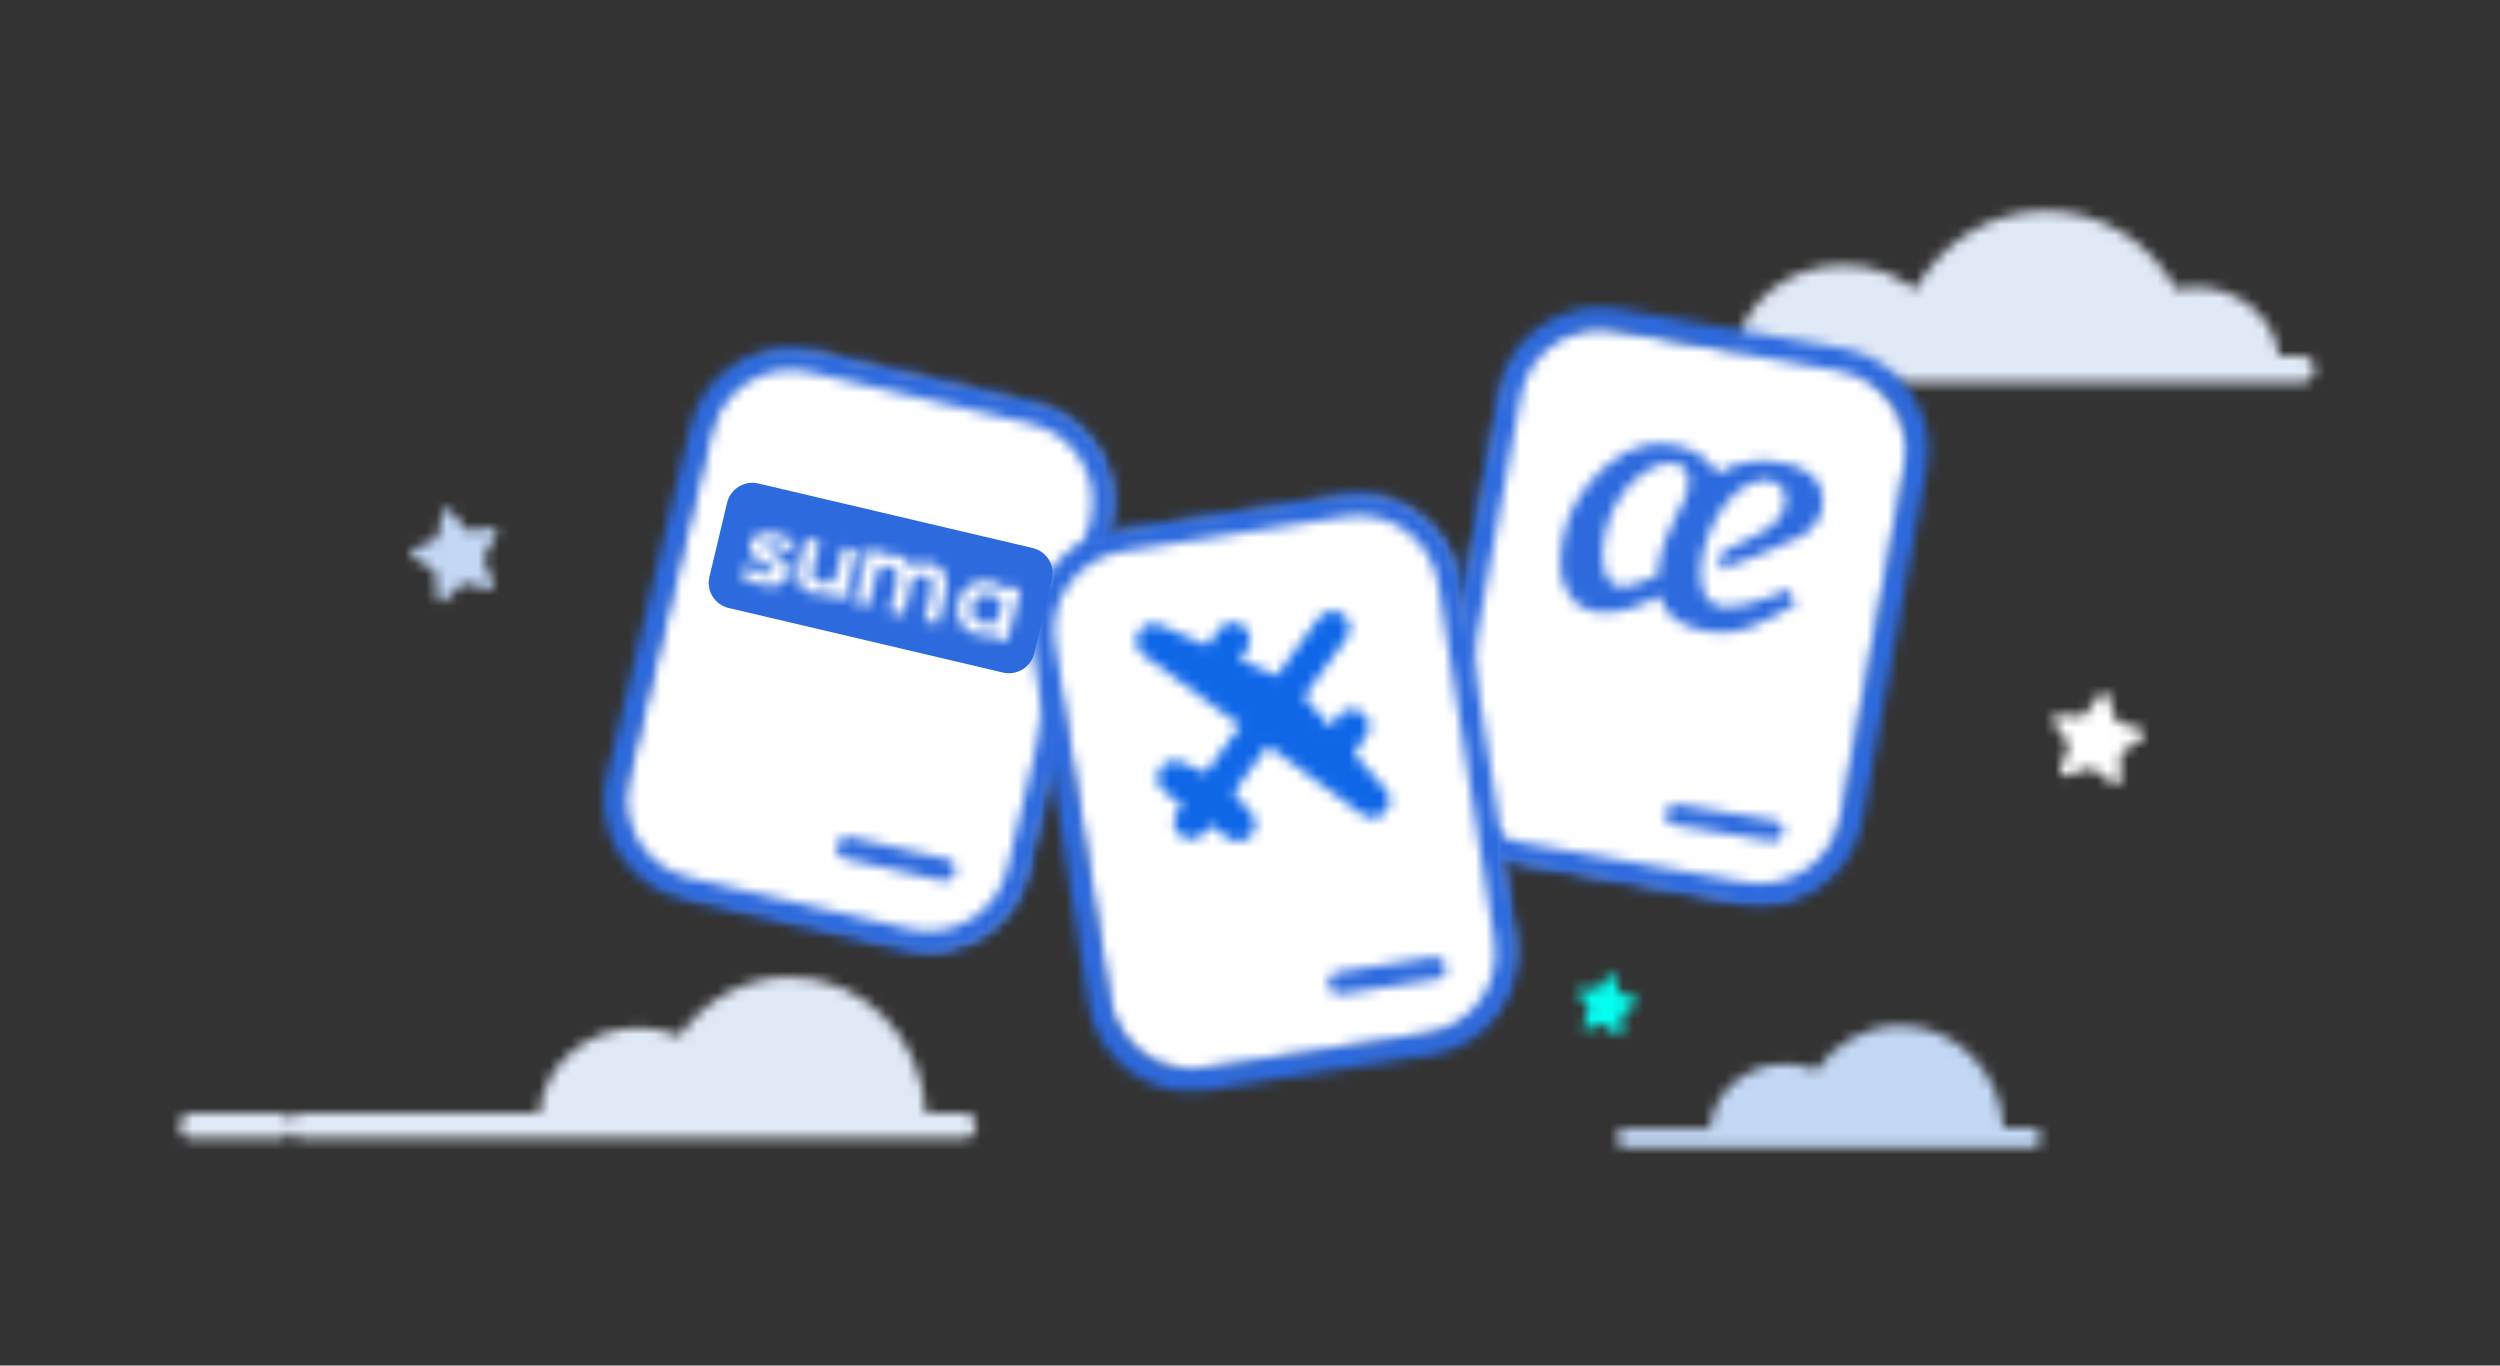 <svg xmlns="http://www.w3.org/2000/svg" xmlns:xlink="http://www.w3.org/1999/xlink" width="238" height="130" viewBox="0 0 238 130">
    <rect x="0" y="0" width="238" height="130" fill="#333333" stroke="none"/>
    <defs>
        <path id="wncvfu63aa" d="M33.45 7.693C35.87 3.225 40.524.197 45.87.197c5.328 0 9.963 3.006 12.39 7.445.58-.12 1.181-.19 1.802-.19 4.168 0 7.595 2.868 7.994 6.538h2.145c.693 0 1.253.574 1.253 1.282 0 .708-.56 1.281-1.253 1.281H1.338c-.693 0-1.254-.573-1.254-1.281s.561-1.282 1.254-1.282h14.945c.407-4.832 4.868-8.64 10.324-8.64 2.626 0 5.017.89 6.844 2.343z"/>
        <path id="3s5q7o5vqc" d="M47.856 5.657C50.219 2.258 54.032.041 58.348.041 65.306.04 70.97 5.786 71.307 13h3.64c.634 0 1.148.539 1.148 1.204 0 .666-.514 1.204-1.148 1.204H11.902c-.431 0-.803-.253-.998-.622-.196.37-.568.622-1 .622H1.408c-.633 0-1.147-.538-1.147-1.204 0-.665.514-1.204 1.147-1.204h8.496c.432 0 .804.253 1 .623.195-.37.567-.623.998-.623h22.62c.373-4.54 4.457-8.12 9.452-8.12 1.385 0 2.696.282 3.882.776z"/>
        <path id="d6xsk62rje" d="M6.355 7.278L.21 40.986c-.856 4.692 2.338 9.221 7.097 10.065l21.323 3.78c4.759.843 9.352-2.306 10.208-6.998l6.147-33.709c.855-4.692-2.339-9.22-7.097-10.064L16.563.28c-.52-.092-1.038-.136-1.55-.136-4.168 0-7.896 2.954-8.658 7.134z"/>
        <path id="b9jbs8bskg" d="M6.4 8.212L.245 41.955C-.72 47.254 2.866 52.34 8.24 53.293l21.347 3.783c5.375.952 10.535-2.584 11.501-7.883l6.153-33.743c.967-5.299-2.62-10.385-7.996-11.338L17.9.33c-.59-.104-1.178-.155-1.757-.155-4.7 0-8.884 3.32-9.744 8.038zm23.579 46.723L8.632 51.15c-4.177-.74-6.965-4.693-6.214-8.811L8.57 8.597c.751-4.119 4.761-6.867 8.938-6.127l21.347 3.784c4.178.74 6.965 4.693 6.214 8.811l-6.153 33.743c-.669 3.667-3.92 6.247-7.573 6.247-.45 0-.907-.04-1.365-.12z"/>
        <path id="d4nob0iixi" d="M.135.918c-.105.539.283 1.054.867 1.151l9.1 1.51c.585.096 1.143-.262 1.248-.8.105-.54-.283-1.055-.867-1.151l-9.1-1.51C1.317.108 1.253.102 1.19.102.68.102.228.438.135.918z"/>
        <path id="ovhwt4kfqk" d="M8.184.312c-2.35.462-5.092 2.71-6.677 5.537C.368 7.925-.13 10.652.185 12.753c.224 1.167 1.105 2.545 1.893 2.963 1.677.922 3.934.566 5.874-.294.848-.379 1.538-.767 1.597-.75.431 1.922 1.93 2.886 4.49 3.384 1.38.244 2.587.149 3.919-.312 1.512-.624 3.026-1.358 4.525-2.252l-.678-1.442-1.439.604c-3.71 1.408-5.929 1.603-6.66-.431-.952-2.645.772-7.55 3.368-9.585 2.583-2.024 5.34-.72 4.201 1.988-.445 1.06-1.343 1.743-3.84 2.923l-1.936.916-.3 1.74c.279.05 6.758-2.6 7.831-3.196.912-.508 1.807-1.67 1.968-2.556.449-2.47-1.009-4.093-4.288-4.526-1.304-.252-3.749-.173-5.61 1.065C13.791.922 11.534.181 9.58.181c-.49 0-.963.047-1.396.13zM5.64 13.797c-2.296-.444-1.948-5.949.581-9.183.82-1.047 2.394-2.197 3.332-2.445 3.284-.8 3.322 1.999 1.727 4.53-.83 1.525-1.86 3.73-1.923 6.04-1.237.457-2.535 1.074-3.47 1.074-.085 0-.167-.005-.247-.016z"/>
        <path id="lxlsf92g1m" d="M8.242 6.917L.295 40.678c-1.106 4.7 1.828 9.451 6.52 10.559L27.838 56.2c4.692 1.108 9.436-1.83 10.542-6.53l7.946-33.761c1.106-4.7-1.828-9.45-6.52-10.558L18.783.388c-.67-.159-1.34-.234-2-.234-3.971 0-7.593 2.735-8.541 6.763z"/>
        <path id="rs82x9b4go" d="M8.304 7.695L.351 41.042c-1.25 5.237 2.046 10.501 7.344 11.736l21.043 4.902c5.298 1.235 10.625-2.022 11.874-7.258l7.954-33.347c1.25-5.237-2.046-10.501-7.344-11.736L20.179.437C19.42.26 18.662.175 17.913.175c-4.474 0-8.538 3.033-9.609 7.52zm20.938 47.87L8.2 50.661c-4.118-.96-6.679-5.051-5.708-9.121l7.954-33.347c.97-4.07 5.11-6.6 9.228-5.641l21.043 4.902c4.118.96 6.679 5.051 5.708 9.121L38.47 49.923c-.832 3.487-3.99 5.844-7.468 5.844-.581 0-1.171-.065-1.76-.203z"/>
        <path id="mhqfne2dnq" d="M.052.947c-.139.567.225 1.134.814 1.268L10.032 4.3c.588.134 1.177-.218 1.316-.785.138-.567-.226-1.135-.814-1.269L1.368.161c-.085-.019-.17-.028-.252-.028C.62.133.17.46.052.947z"/>
        <path id="qrw9jreb3s" d="M28.877.333L7.56 3.653C2.802 4.395-.48 8.876.264 13.611l5.35 34.02c.745 4.735 5.246 8.004 10.004 7.262l21.317-3.32c4.758-.742 8.041-5.223 7.296-9.958l-5.35-34.02C38.208 3.31 34.46.228 30.228.228c-.446 0-.897.034-1.35.105z"/>
        <path id="tuiu9ov76u" d="M29.862.372L8.523 3.696c-5.373.837-9.06 5.87-8.22 11.217L5.66 48.968c.841 5.348 5.897 9.018 11.27 8.18l21.34-3.324c5.373-.837 9.06-5.868 8.219-11.217L41.132 8.553c-.76-4.837-4.967-8.3-9.739-8.3-.505 0-1.017.039-1.531.119zM7.83 48.63L2.474 14.575c-.653-4.157 2.213-8.068 6.389-8.718l21.34-3.324c4.175-.65 8.104 2.201 8.758 6.358l5.356 34.055c.653 4.156-2.212 8.067-6.388 8.717l-21.34 3.324c-.4.063-.797.093-1.19.093-3.708 0-6.978-2.692-7.569-6.45z"/>
        <path id="7j1qw6gzpw" d="M10.184.108L1.1 1.53c-.583.091-.981.637-.89 1.22.091.582.638.98 1.22.89l9.083-1.422c.583-.091.981-.637.89-1.22-.082-.526-.537-.902-1.054-.902-.055 0-.11.004-.166.012z"/>
        <path id="7f1z4zv0by" d="M17.642.726L13.63 6.224l-3.533-1.537.695-.951c.531-.726.37-1.75-.357-2.28-.728-.531-1.753-.37-2.283.357l-1.124 1.54-4.47-1.944c-.064-.03-.13-.043-.194-.063-.032-.01-.063-.023-.096-.031-.078-.017-.158-.025-.236-.031-.026-.002-.05-.007-.076-.009-.081-.003-.16.006-.24.016-.026.003-.05.002-.075.006-.074.013-.147.032-.22.056-.028.01-.057.014-.084.024-.068.026-.132.06-.195.094-.03.015-.062.026-.09.044-.064.04-.123.087-.18.134-.024.021-.05.037-.074.057-.06.056-.115.12-.167.186-.015.02-.033.034-.047.052l-.003.007c-.037.05-.066.11-.095.165-.024.042-.053.084-.072.128l-.006.01c-.004.006-.003.015-.005.022-.068.158-.107.325-.121.491-.001.017-.006.032-.006.049-.01.163.012.325.05.483l.019.071c.045.154.113.302.205.438.01.016.023.031.034.046.098.138.214.266.357.372l9.235 6.727-3.284 4.499-2.303-1.002c-.063-.029-.13-.042-.192-.061-.034-.01-.064-.024-.097-.033-.078-.017-.158-.025-.237-.03-.025-.003-.05-.009-.076-.009-.08-.004-.16.006-.24.016-.024.002-.05.002-.073.005-.076.013-.148.034-.222.057-.027.01-.057.014-.084.023-.067.027-.13.06-.196.095-.028.015-.06.026-.088.044-.066.04-.122.085-.18.134-.025.02-.051.036-.075.057-.06.056-.114.12-.165.186-.015.02-.034.033-.048.052-.002.002-.002.004-.003.007-.036.05-.066.108-.096.163-.024.044-.053.085-.072.13l-.006.009c-.003.006-.002.014-.006.021-.066.16-.105.325-.12.493 0 .016-.005.032-.006.047-.008.165.01.327.05.485l.02.07c.045.155.113.302.204.439l.034.046c.1.137.213.266.358.372L4.666 18.5l-.5.684c-.53.728-.372 1.75.356 2.281.73.532 1.751.37 2.284-.357l.501-.685 1.692 1.233c.144.105.3.174.461.227.02.006.04.015.058.02.157.043.317.062.477.06.027 0 .051-.004.079-.005.16-.011.32-.04.472-.1.017-.006.031-.016.048-.022.155-.065.299-.15.429-.263.005-.004.014-.006.02-.012l.008-.008c.037-.034.066-.072.101-.108.044-.048.089-.091.126-.14.002-.004.003-.005.005-.006.015-.022.023-.043.038-.065.045-.07.088-.138.124-.211.013-.028.02-.06.032-.089.027-.07.055-.14.072-.212.008-.032.01-.063.016-.095.012-.073.025-.146.029-.217 0-.029-.004-.054-.003-.082 0-.078-.002-.156-.014-.235-.003-.02-.01-.04-.014-.063-.016-.08-.034-.162-.061-.241-.01-.021-.02-.04-.027-.06-.032-.077-.065-.153-.11-.226-.014-.025-.035-.048-.052-.073-.038-.059-.075-.118-.122-.172l-1.658-1.884 3.284-4.5 8.986 6.55c.144.1.297.17.455.223.024.008.044.016.068.022.155.045.313.063.471.06.028 0 .054-.004.082-.006.16-.01.318-.04.47-.097.017-.007.033-.016.047-.024.154-.063.299-.149.429-.259.006-.007.016-.009.022-.014.003-.003.005-.008.008-.01.036-.031.065-.068.097-.103.044-.047.092-.092.13-.145l.004-.005c.017-.023.026-.046.04-.069.046-.068.089-.135.122-.206.015-.033.023-.068.038-.101.025-.066.05-.131.067-.198.01-.037.011-.075.018-.116.012-.064.023-.13.027-.197.001-.036-.004-.07-.003-.106-.001-.07-.004-.139-.014-.208-.005-.033-.015-.062-.02-.093-.015-.072-.029-.143-.055-.212-.01-.033-.03-.064-.044-.096-.026-.065-.053-.129-.088-.19-.025-.04-.057-.078-.085-.118-.032-.043-.057-.088-.094-.13l-3.012-3.422 1.165-1.594c.53-.729.37-1.751-.358-2.28-.729-.532-1.753-.372-2.283.356l-.735 1.004L16.23 8.2l4.051-5.55c.532-.727.373-1.748-.358-2.28-.29-.212-.626-.314-.96-.314-.504 0-1.002.233-1.322.67z"/>
        <path id="83n17olrwA" d="M4.8.285L3.4 2.211c-.082.114-.215.18-.356.177l-2.38-.06c-.354-.01-.565.393-.356.679l1.4 1.924c.082.114.104.262.057.394L.973 7.57c-.118.334.198.658.536.549l2.263-.737c.134-.043.281-.018.393.067l1.89 1.447c.281.215.688.014.688-.34l-.001-2.38c0-.14.069-.272.185-.352l1.96-1.35c.292-.201.227-.65-.11-.76l-2.265-.733c-.134-.044-.238-.15-.278-.285L5.556.414C5.496.217 5.32.11 5.143.11c-.127 0-.257.056-.344.176z"/>
        <path id="vdcbdjeucC" d="M3.117.565l-.472 2.327c-.028.138-.119.252-.241.306l-2.082.908c-.31.135-.34.587-.05.766l1.95 1.193c.115.07.19.196.2.337l.175 2.372c.026.353.424.522.674.285l1.677-1.59c.098-.093.235-.13.365-.097l2.19.558c.326.083.6-.265.465-.589l-.913-2.176c-.054-.128-.045-.277.025-.397l1.179-2.027c.175-.302-.053-.686-.387-.65l-2.24.245c-.133.015-.264-.04-.35-.148L3.82.378C3.738.273 3.626.226 3.515.226c-.18 0-.355.124-.398.338z"/>
        <path id="33zaq37ecE" d="M3.172.214l-.903 1.3c-.053.076-.139.12-.23.118l-1.535-.04c-.229-.006-.365.265-.23.459l.903 1.297c.053.077.067.177.037.266L.703 5.128c-.076.225.128.444.346.37l1.46-.497c.087-.029.181-.012.253.046l1.22.976c.182.145.444.01.444-.23l-.001-1.605c0-.095.045-.184.12-.238l1.265-.91c.188-.136.146-.439-.072-.512l-1.461-.496c-.086-.029-.154-.101-.18-.192L3.66.302C3.622.168 3.509.095 3.394.095c-.082 0-.166.038-.222.12z"/>
        <path id="9e03bycl8G" d="M19.204 4.495c1.794-2.561 4.69-4.233 7.968-4.233 5.284 0 9.586 4.331 9.842 9.769h2.764c.481 0 .871.406.871.907 0 .502-.39.908-.87.908H1.017c-.482 0-.872-.406-.872-.908 0-.501.39-.907.872-.907h8.06c.283-3.423 3.385-6.12 7.178-6.12 1.052 0 2.047.212 2.948.584z"/>
        <path id="xm0bd1s8xI" d="M1.012 1.286c-.23.842.13 1.32 1.57 1.984.62.295.787.458.727.675-.067.248-.438.323-.911.22-.529-.117-1.16-.414-1.673-.8l-.641.939c.474.357 1.364.774 2.025.92 1.398.308 2.325-.054 2.573-.965.235-.862-.086-1.353-1.472-2.005-.672-.316-.851-.471-.798-.67.057-.208.365-.266.772-.176.507.112.914.286 1.504.647L5.3 1.14C4.734.774 4.098.497 3.47.36 3.178.294 2.902.262 2.647.262c-.84 0-1.45.348-1.635 1.024z"/>
        <path id="zc1nhhzxqK" d="M.253 2.635c-.375 1.398.187 2.368 1.535 2.67.56.126 1.142.048 1.612-.212l-.13.482 1.359.304 1.27-4.724L4.54.851l-.86 3.198c-.486.236-.903.3-1.335.202-.7-.156-.913-.642-.67-1.548L2.309.35.95.047.253 2.635z"/>
        <path id="7llpe2rg2M" d="M.26 5.394l1.337.336.847-3.537c.452-.244.814-.349 1.207-.25.626.157.79.649.543 1.683L3.57 6.227l1.337.336.85-3.548c.45-.233.801-.34 1.194-.241.627.157.79.648.543 1.682l-.623 2.601 1.338.337.685-2.863c.37-1.545-.13-2.605-1.394-2.923-.669-.168-1.373-.046-1.936.286C5.34 1.329 4.879.948 4.2.777 3.69.65 3.17.761 2.72 1.04l.127-.533L1.51.17.26 5.394z"/>
        <path id="mdj6vvynvO" d="M.14 2.27c-.378 1.471.417 2.782 1.883 3.125.56.13 1.145.04 1.534-.143l-.106.412 1.359.318 1.27-4.939L4.721.725l-.105.411C4.296.734 3.82.45 3.314.33 3.09.277 2.867.252 2.651.252 1.462.252.461 1.025.14 2.27zm2.384 2.02c-.787-.184-1.245-.847-1.026-1.702.22-.854.948-1.24 1.735-1.055.497.116.807.374 1.11.663L3.83 4.193c-.276.082-.549.15-.85.15-.144 0-.295-.015-.456-.053z"/>
    </defs>
    <g fill="none" fill-rule="evenodd">
        <g>
            <g>
                <g>
                    <g>
                        <g>
                            <g transform="translate(-721 -153) translate(59 80) translate(662 73) translate(16.836 19.882) translate(132.063)">
                                <mask id="4fsacg8urb" fill="#fff">
                                    <use xlink:href="#wncvfu63aa"/>
                                </mask>
                                <path fill="#E0E9F6" d="M-9.945 26.594L81.484 26.594 81.484 -9.843 -9.945 -9.843z" mask="url(#4fsacg8urb)"/>
                            </g>
                            <g transform="translate(-721 -153) translate(59 80) translate(662 73) translate(16.836 19.882) translate(0 73.085)">
                                <mask id="w1iep7ux3d" fill="#fff">
                                    <use xlink:href="#3s5q7o5vqc"/>
                                </mask>
                                <path fill="#E0E9F6" d="M-9.253 25.07L85.608 25.07 85.608 -9.619 -9.253 -9.619z" mask="url(#w1iep7ux3d)"/>
                            </g>
                        </g>
                        <g transform="translate(-721 -153) translate(59 80) translate(662 73) translate(16.836 19.882) translate(120.148 10.706)">
                            <mask id="se4pgjq40f" fill="#fff">
                                <use xlink:href="#d6xsk62rje"/>
                            </mask>
                            <path fill="#FFF" d="M-3.699 58.724L48.892 58.724 48.892 -3.613 -3.699 -3.613z" mask="url(#se4pgjq40f)"/>
                        </g>
                        <g transform="translate(-721 -153) translate(59 80) translate(662 73) translate(16.836 19.882) translate(119.383 9.176)">
                            <mask id="0ur1oas6lh" fill="#fff">
                                <use xlink:href="#b9jbs8bskg"/>
                            </mask>
                            <path fill="#2D6ADE" d="M-3.685 60.991L51.173 60.991 51.173 -3.586 -3.685 -3.586z" mask="url(#0ur1oas6lh)"/>
                        </g>
                        <g transform="translate(-721 -153) translate(59 80) translate(662 73) translate(16.836 19.882) translate(141.576 56.588)">
                            <mask id="r5f2n331oj" fill="#fff">
                                <use xlink:href="#d4nob0iixi"/>
                            </mask>
                            <path fill="#2D6ADE" d="M-3.556 7.02L15.041 7.02 15.041 -3.324 -3.556 -3.324z" mask="url(#r5f2n331oj)"/>
                        </g>
                        <g transform="translate(-721 -153) translate(59 80) translate(662 73) translate(16.836 19.882) translate(131.627 22.176)">
                            <mask id="0umh9at21l" fill="#fff">
                                <use xlink:href="#ovhwt4kfqk"/>
                            </mask>
                            <path fill="#2D6ADE" d="M-11.783 30.461L36.632 30.461 36.632 -12.24 -11.783 -12.24z" mask="url(#0umh9at21l)"/>
                        </g>
                        <g transform="translate(-721 -153) translate(59 80) translate(662 73) translate(16.836 19.882) translate(42.09 13.765)">
                            <mask id="15vnbzczgn" fill="#fff">
                                <use xlink:href="#lxlsf92g1m"/>
                            </mask>
                            <path fill="#FFF" d="M-4.465 60.218L49.593 60.218 49.593 -3.63 -4.465 -3.63z" mask="url(#15vnbzczgn)"/>
                        </g>
                        <g transform="translate(-721 -153) translate(59 80) translate(662 73) translate(16.836 19.882) translate(40.56 13)">
                            <mask id="f01nqc2zdp" fill="#fff">
                                <use xlink:href="#rs82x9b4go"/>
                            </mask>
                            <path fill="#2D6ADE" d="M-3.697 61.68L52.614 61.68 52.614 -3.562 -3.697 -3.562z" mask="url(#f01nqc2zdp)"/>
                        </g>
                        <g transform="translate(-721 -153) translate(59 80) translate(662 73) translate(16.836 19.882) translate(62.752 59.647)">
                            <mask id="ujy1nmmxnr" fill="#fff">
                                <use xlink:href="#mhqfne2dnq"/>
                            </mask>
                            <path fill="#2D6ADE" d="M-3.741 7.955L15.14 7.955 15.14 -3.495 -3.741 -3.495z" mask="url(#ujy1nmmxnr)"/>
                        </g>
                        <g transform="translate(-721 -153) translate(59 80) translate(662 73) translate(16.836 19.882) translate(82.65 27.53)">
                            <mask id="dj8f0bpyvt" fill="#fff">
                                <use xlink:href="#qrw9jreb3s"/>
                            </mask>
                            <path fill="#FFF" d="M-3.617 58.755L48.113 58.755 48.113 -3.529 -3.617 -3.529z" mask="url(#dj8f0bpyvt)"/>
                        </g>
                        <g transform="translate(-721 -153) translate(59 80) translate(662 73) translate(16.836 19.882) translate(81.119 26.765)">
                            <mask id="lhjnjri1wv" fill="#fff">
                                <use xlink:href="#tuiu9ov76u"/>
                            </mask>
                            <path fill="#2D6ADE" d="M-3.596 61.028L50.387 61.028 50.387 -3.508 -3.596 -3.508z" mask="url(#lhjnjri1wv)"/>
                        </g>
                        <g transform="translate(-721 -153) translate(59 80) translate(662 73) translate(16.836 19.882) translate(109.434 71.118)">
                            <mask id="w1wsrksslx" fill="#fff">
                                <use xlink:href="#7j1qw6gzpw"/>
                            </mask>
                            <path fill="#2D6ADE" d="M-3.475 7.323L15.09 7.323 15.09 -3.575 -3.475 -3.575z" mask="url(#w1wsrksslx)"/>
                        </g>
                        <g transform="translate(-721 -153) translate(59 80) translate(662 73) translate(16.836 19.882) translate(91.068 38.235)">
                            <mask id="m8jh8azdgz" fill="#fff">
                                <use xlink:href="#7f1z4zv0by"/>
                            </mask>
                            <path fill="#0F67E8" d="M-3.553 25.785L28.226 25.785 28.226 -3.765 -3.553 -3.765z" mask="url(#m8jh8azdgz)"/>
                        </g>
                        <g transform="translate(-721 -153) translate(59 80) translate(662 73) translate(16.836 19.882) translate(178.309 45.882)">
                            <mask id="1isv1grvnB" fill="#fff">
                                <use xlink:href="#83n17olrwA"/>
                            </mask>
                            <path fill="#FFF" d="M-3.633 12.839L12.929 12.839 12.929 -3.746 -3.633 -3.746z" mask="url(#1isv1grvnB)"/>
                        </g>
                        <g transform="translate(-721 -153) translate(59 80) translate(662 73) translate(16.836 19.882) translate(22.193 28.294)">
                            <mask id="zefkidkm9D" fill="#fff">
                                <use xlink:href="#vdcbdjeucC"/>
                            </mask>
                            <path fill="#C3D8F5" d="M-3.579 13.024L11.969 13.024 11.969 -3.628 -3.579 -3.628z" mask="url(#zefkidkm9D)"/>
                        </g>
                        <g transform="translate(-721 -153) translate(59 80) translate(662 73) translate(16.836 19.882) translate(133.158 72.647)">
                            <mask id="0ympekf7wF" fill="#fff">
                                <use xlink:href="#33zaq37ecE"/>
                            </mask>
                            <path fill="#04FEF0" d="M-3.358 9.82L9.507 9.82 9.507 -3.643 -3.358 -3.643z" mask="url(#0ympekf7wF)"/>
                        </g>
                        <g>
                            <g transform="translate(-721 -153) translate(59 80) translate(662 73) translate(16.836 19.882) translate(50.508 26) translate(86.373 51.5)">
                                <mask id="wjegzz1hbH" fill="#fff">
                                    <use xlink:href="#9e03bycl8G"/>
                                </mask>
                                <path fill="#C3D8F5" d="M-8.026 20.043L48.821 20.043 48.821 -7.935 -8.026 -7.935z" mask="url(#wjegzz1hbH)"/>
                            </g>
                            <path fill="#2D6ADE" d="M28.144 18.145L2.02 11.997C.7 11.687-.124 10.36.19 9.05L1.88 1.962C2.194.652 3.53-.166 4.85.145l26.125 6.148c1.32.31 2.143 1.636 1.83 2.946l-1.692 7.089c-.313 1.31-1.65 2.127-2.969 1.817" transform="translate(-721 -153) translate(59 80) translate(662 73) translate(16.836 19.882) translate(50.508 26)"/>
                        </g>
                        <g transform="translate(-721 -153) translate(59 80) translate(662 73) translate(16.836 19.882) translate(53.57 30.588)">
                            <mask id="kxrjx7lg6J" fill="#fff">
                                <use xlink:href="#xm0bd1s8xI"/>
                            </mask>
                            <path fill="#FFF" d="M-3.839 -3.389L9.345 -3.281 9.22 8.98 -3.963 8.872z" mask="url(#kxrjx7lg6J)"/>
                        </g>
                        <g transform="translate(-721 -153) translate(59 80) translate(662 73) translate(16.836 19.882) translate(58.926 31.353)">
                            <mask id="j0q5nzgchL" fill="#fff">
                                <use xlink:href="#zc1nhhzxqK"/>
                            </mask>
                            <path fill="#FFF" d="M-3.709 -3.567L9.863 -3.454 9.734 9.497 -3.839 9.384z" mask="url(#j0q5nzgchL)"/>
                        </g>
                        <g transform="translate(-721 -153) translate(59 80) translate(662 73) translate(16.836 19.882) translate(64.283 32.118)">
                            <mask id="q82bz3ok8N" fill="#fff">
                                <use xlink:href="#7llpe2rg2M"/>
                            </mask>
                            <path fill="#FFF" d="M-3.516 -3.831L12.936 -3.677 12.802 11.39 -3.65 11.236z" mask="url(#q82bz3ok8N)"/>
                        </g>
                        <g transform="translate(-721 -153) translate(59 80) translate(662 73) translate(16.836 19.882) translate(74.232 35.176)">
                            <mask id="j792k3uesP" fill="#fff">
                                <use xlink:href="#mdj6vvynvO"/>
                            </mask>
                            <path fill="#FFF" d="M-3.81 -3.542L10.041 -3.422 9.915 9.764 -3.936 9.644z" mask="url(#j792k3uesP)"/>
                        </g>
                    </g>
                </g>
            </g>
        </g>
    </g>
</svg>
